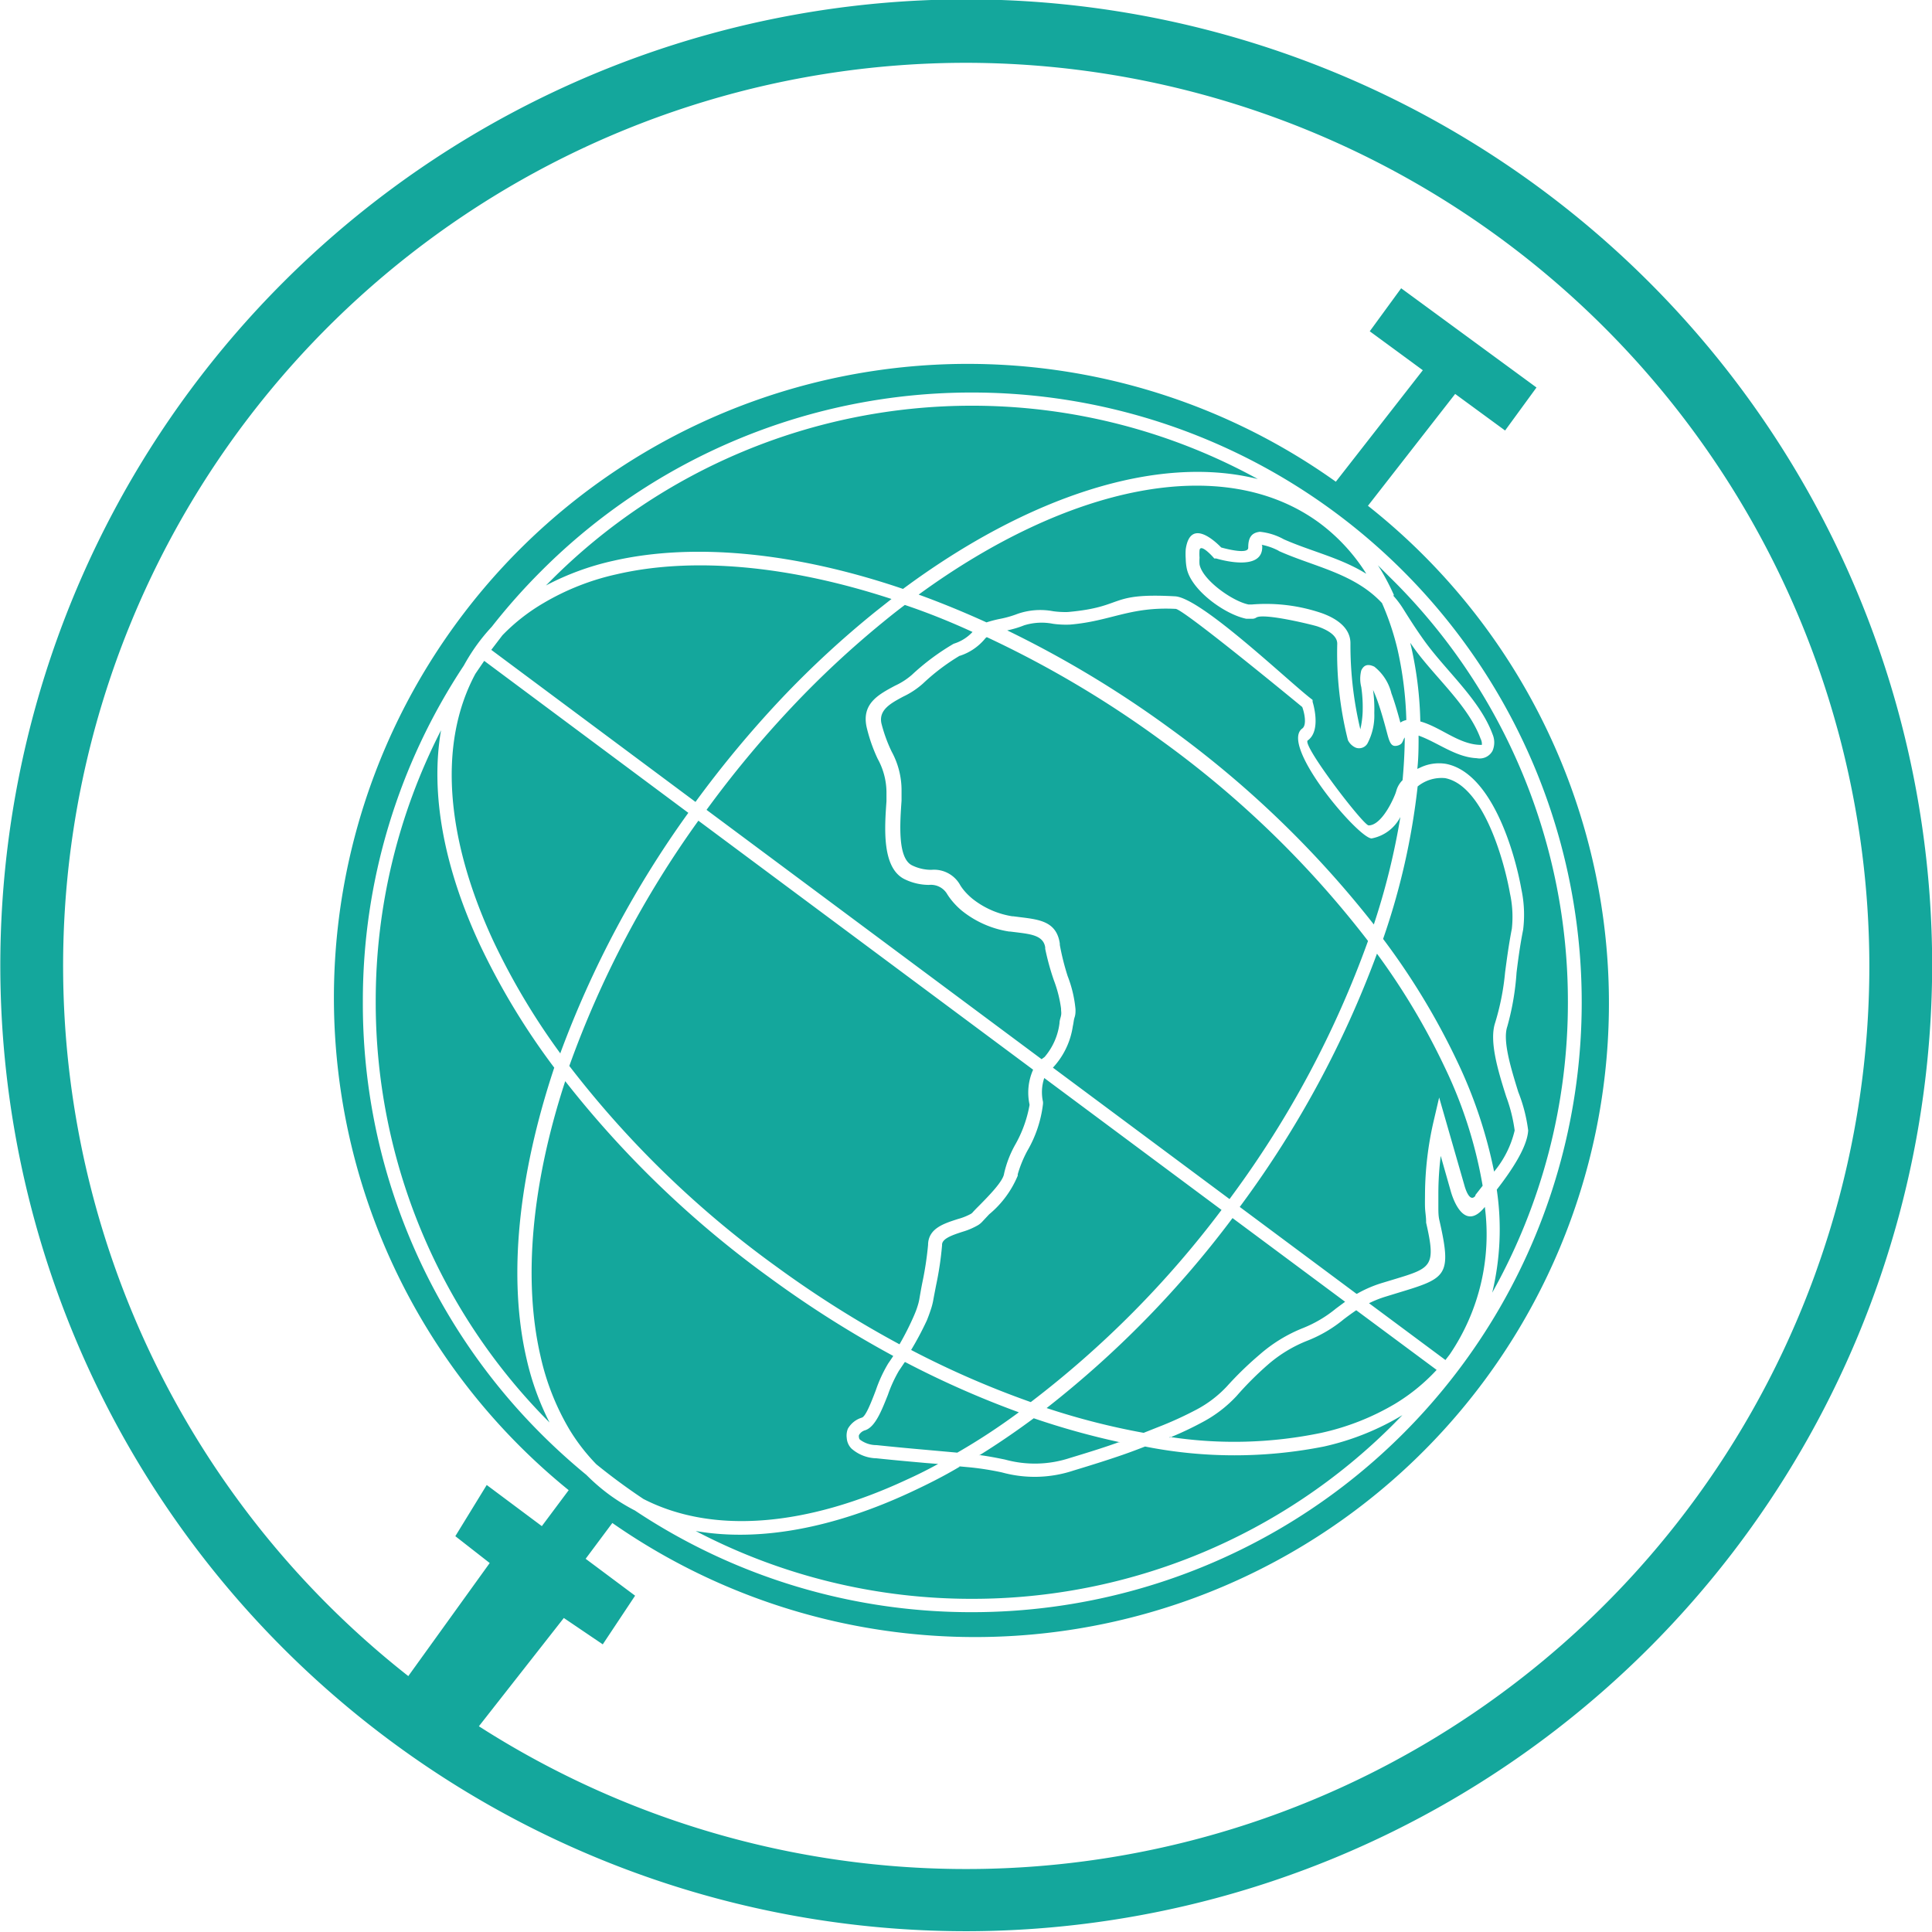 <svg xmlns="http://www.w3.org/2000/svg" viewBox="0 0 123.05 123.03"><defs><style>.cls-1,.cls-2{fill:#14a79c;}.cls-1{fill-rule:evenodd;}</style></defs><title>expoicon_globe</title><g id="Layer_2" data-name="Layer 2"><g id="Layer_2-2" data-name="Layer 2"><g id="globe"><path class="cls-1" d="M87.12 32.21A40.37 40.37 0 0 1 39 97l-1.7 2.28 3.15 2.35-2.06 3.1-2.48-1.68-6.66 8.49-5.06-2.27 7-9.72L29 97.84l2-3.26 3.51 2.62 1.71-2.29a40.37 40.37 0 0 1 48.86-64.23l5.54-7.1-3.38-2.48 2-2.74 8.62 6.32-2 2.74-3.18-2.33-5.56 7.13zM44.3 51.07a68.81 68.81 0 0 1 5.48-6.59 61.21 61.21 0 0 1 6-5.54l1-.79c-6.5-2.13-12.62-2.7-17.48-1.58a15.86 15.86 0 0 0-4.7 1.85 12.19 12.19 0 0 0-2.6 2.04l-.71.93 13 9.68zm16.83-9.31a13.43 13.43 0 0 0-2.34 1.77 5.23 5.23 0 0 1-1.27.84c-.78.42-1.57.84-1.38 1.71a9.49 9.49 0 0 0 .65 1.79 5.13 5.13 0 0 1 .63 2.5V50.99c-.1 1.46-.26 3.65.66 4.12a2.78 2.78 0 0 0 1.24.29 1.9 1.9 0 0 1 1.85 1 3.23 3.23 0 0 0 .34.44 4.29 4.29 0 0 0 .41.39 5.45 5.45 0 0 0 2.56 1.13h.06l.47.06c1.21.15 2.29.28 2.49 1.68v.08a15.84 15.84 0 0 0 .5 1.99 7.77 7.77 0 0 1 .5 2.12v.06c0 .11 0 .27-.06.45s-.06.35-.11.55A4.92 4.92 0 0 1 67.06 68l11.25 8.37.16-.22a63.53 63.53 0 0 0 8.66-16.22 63.4 63.4 0 0 0-13.2-12.79 66.36 66.36 0 0 0-11.08-6.56.42.42 0 0 0-.13.12 3.48 3.48 0 0 1-1.59 1.07zm5.38 26.9a2.82 2.82 0 0 0-.08 1.52v.12a7.71 7.71 0 0 1-1 3 7.51 7.51 0 0 0-.61 1.49v.09A6.36 6.36 0 0 1 63 77.34l-.44.47a1.26 1.26 0 0 1-.25.21 4.43 4.43 0 0 1-1 .43c-.61.2-1.29.42-1.31.81v.06a20.71 20.71 0 0 1-.38 2.54c-.07.36-.14.72-.19 1a4.23 4.23 0 0 1-.16.59c-.07.21-.15.43-.24.65a19.77 19.77 0 0 1-1 1.88 58.66 58.66 0 0 0 7.62 3.32A63 63 0 0 0 77.8 77.06l-11.29-8.4zm-8.89 18.1l-.37.55a8.58 8.58 0 0 0-.7 1.53c-.4 1-.81 2.07-1.47 2.26a.64.64 0 0 0-.37.3.32.32 0 0 0 0 .16.2.2 0 0 0 .06.13 1.75 1.75 0 0 0 1.06.35c1.15.12 2.11.21 3.14.3l2 .18q2-1.15 3.92-2.57a60 60 0 0 1-7.24-3.2zm4.74 5.91c.62.08 1.16.19 1.65.29a7.14 7.14 0 0 0 4.13-.1c1.39-.42 2.3-.71 3.1-1h.1a48.82 48.82 0 0 1-5.5-1.53q-1.74 1.29-3.48 2.37zm10.5-1.42l.83-.33a23.19 23.19 0 0 0 2.53-1.15 7.36 7.36 0 0 0 1.93-1.48 21.67 21.67 0 0 1 2.06-2A9.49 9.49 0 0 1 83 84.58a7.93 7.93 0 0 0 2.09-1.24l.58-.43-7.17-5.33a64.17 64.17 0 0 1-11.84 12.1 45.48 45.48 0 0 0 6.19 1.58zm13.57-8.85a7.74 7.74 0 0 1 1.57-.68l.76-.23c2.42-.73 2.71-.82 2.07-3.62v-.07c0-.3-.06-.6-.07-.91s0-.61 0-.93a21.14 21.14 0 0 1 .52-4.43l.38-1.63.46 1.6 1.15 4s.3 1.17.7.66v-.05l.46-.59A28.4 28.4 0 0 0 92 67.94a43.83 43.83 0 0 0-4.3-7.2 64.61 64.61 0 0 1-8.57 15.9l-.17.23 7.43 5.53zm8.73-7.78A6.39 6.39 0 0 0 96.47 72a10 10 0 0 0-.54-2.16c-.51-1.61-1.1-3.53-.7-4.71a16 16 0 0 0 .63-3.2c.11-.83.23-1.75.43-2.78a7 7 0 0 0-.12-2.25c-.35-2-1.68-6.87-4.13-7.34a2.41 2.41 0 0 0-1.75.53 44.39 44.39 0 0 1-2.2 9.71 45 45 0 0 1 4.73 7.82 30 30 0 0 1 2.34 7zm-6-22.53a2.6 2.6 0 0 1-1.8 1.31c-.84 0-5.88-5.93-4.42-7 .32-.23.12-1.06 0-1.37 0 0-7.55-6.23-8.06-6.25-2.92-.15-4.13.78-6.72 1a6 6 0 0 1-1.09-.05 3.74 3.74 0 0 0-1.85.1 6.33 6.33 0 0 1-1.07.32 67.39 67.39 0 0 1 10.35 6.23 64.78 64.78 0 0 1 13 12.5 45.07 45.07 0 0 0 1.69-6.84zm-7.7-17a3.92 3.92 0 0 0-1.14-.4s.06 0 .07.07c.1 1.76-2.92.81-2.93.81h-.12l-.08-.09s-.79-.89-.86-.44a3 3 0 0 0 0 .48 2.79 2.79 0 0 0 0 .43c.19 1 2.11 2.35 3.12 2.55h.21a11 11 0 0 1 4.45.55c1.06.38 1.83 1 1.83 1.92v.05a23.16 23.16 0 0 0 .63 5.43 6 6 0 0 0 .15-1.15v-.05a8.86 8.86 0 0 0-.09-1.49 2.14 2.14 0 0 1 0-1.06c.16-.34.41-.44.83-.24a3.1 3.1 0 0 1 1.09 1.7c.22.59.41 1.27.57 1.86a1.08 1.08 0 0 1 .38-.16 23.18 23.18 0 0 0-.55-4.45 17.17 17.17 0 0 0-1-3c-1.78-1.91-4.34-2.31-6.6-3.33zm9 10.86c1.28.35 2.41 1.43 3.76 1.49h.16a.71.71 0 0 0-.08-.39c-.78-2.13-2.95-3.95-4.27-5.81l-.21-.3.07.3a23.65 23.65 0 0 1 .57 4.7zM87 36.51a11.92 11.92 0 0 0-3-3.23c-6.15-4.48-16-2.33-25.49 4.59 1.43.52 2.87 1.11 4.32 1.77a7.88 7.88 0 0 1 .84-.22 6.6 6.6 0 0 0 1.13-.32 4.41 4.41 0 0 1 2.28-.17 5.71 5.71 0 0 0 .93.05c3.7-.33 2.51-1.24 6.83-1 1.66.09 7.18 5.38 8.66 6.52l.1.08v.12s.59 1.82-.31 2.46c-.39.28 3.56 5.43 3.88 5.41.59 0 1.16-.86 1.49-1.54.07-.14.13-.28.18-.4a2.5 2.5 0 0 0 .1-.29 1.52 1.52 0 0 1 .39-.65q.13-1.39.14-2.72a.56.56 0 0 0-.09.16c-.07.17-.12.28-.34.35-.39.11-.51-.09-.68-.73s-.4-1.49-.66-2.2c-.08-.22-.17-.43-.25-.61a8.71 8.71 0 0 1 .08 1.45v.05a3.79 3.79 0 0 1-.44 1.92.62.62 0 0 1-.74.26 1 1 0 0 1-.5-.48 22.75 22.75 0 0 1-.68-6.14c0-.49-.53-.85-1.25-1.1-.25-.09-3.41-.87-3.9-.57a.47.47 0 0 1-.25.08h-.39c-1.39-.28-3.54-1.85-3.8-3.23a3.43 3.43 0 0 1-.06-.58 4.32 4.32 0 0 1 0-.62c.29-2 1.87-.51 2.26-.11.4.11 1.75.45 1.72 0 0-.67.24-.94.74-1a3.93 3.93 0 0 1 1.53.48c1.74.77 3.6 1.17 5.24 2.19zm1.74 1.43a6 6 0 0 1 .62.82c.4.64.82 1.3 1.32 2 1.38 1.94 3.56 3.78 4.38 6a1.34 1.34 0 0 1 0 1.06.93.93 0 0 1-1 .47c-1.35-.06-2.48-1-3.71-1.44 0 .69 0 1.4-.08 2.12l.18-.08a2.76 2.76 0 0 1 1.64-.24c2.91.56 4.38 5.59 4.81 8a7.78 7.78 0 0 1 .11 2.56c-.2 1-.32 1.92-.42 2.73a16.78 16.78 0 0 1-.59 3.44c-.31.91.24 2.68.7 4.17a10 10 0 0 1 .63 2.45c-.06 1.07-1.07 2.57-2 3.77a17.17 17.17 0 0 1-.29 6.56 37.77 37.77 0 0 0 4.82-18.52A37.84 37.84 0 0 0 88.76 37c-.33-.33-.66-.65-1-1l.17.27a15.13 15.13 0 0 1 .85 1.63zm-31.23-.43c8-5.93 16.25-8.6 22.6-7a37.79 37.79 0 0 0-18.24-4.67A37.85 37.85 0 0 0 35.06 37l-.29.29a17.15 17.15 0 0 1 4.28-1.57c5.15-1.18 11.63-.54 18.5 1.8zM87.19 83l4.87 3.62.27-.35a13.59 13.59 0 0 0 2.24-9.4c-1.4 1.74-2.12-.82-2.17-1l-.64-2.25a19.77 19.77 0 0 0-.15 2.38v.88c0 .29 0 .58.07.86.81 3.56.43 3.67-2.67 4.61l-.75.23a6.87 6.87 0 0 0-1.08.43zm-12.68 8.52a27.25 27.25 0 0 0 9.64-.26 15.88 15.88 0 0 0 4.7-1.85 12.16 12.16 0 0 0 2.65-2.16l-5.12-3.8c-.28.19-.54.38-.79.57a8.49 8.49 0 0 1-2.3 1.36 8.67 8.67 0 0 0-2.53 1.53 20.88 20.88 0 0 0-2 2 8.21 8.21 0 0 1-2.16 1.66 21.06 21.06 0 0 1-2.12 1zm-13.38 1.89c-1 .6-2.08 1.14-3.11 1.62-4.91 2.29-9.65 3.19-13.71 2.48a37.8 37.8 0 0 0 17.59 4.32A37.87 37.87 0 0 0 88.76 90.7l.56-.57a16.7 16.7 0 0 1-5 2 29.26 29.26 0 0 1-11.39 0c-.49.19-.94.36-1.43.53-.81.28-1.74.58-3.13 1a7.84 7.84 0 0 1-4.55.12 18.51 18.51 0 0 0-2-.32l-.76-.07zm-20.7 2.79a38.65 38.65 0 0 0 21.48 6.48 38.83 38.83 0 0 0 38.83-38.83A38.83 38.83 0 0 0 61.91 25a38.72 38.72 0 0 0-27.46 11.39 39.17 39.17 0 0 0-3.13 3.53 12.22 12.22 0 0 0-.94 1.14 12.86 12.86 0 0 0-.84 1.33 38.66 38.66 0 0 0-6.43 21.4 38.71 38.71 0 0 0 11.34 27.52q1.38 1.38 2.9 2.63a12.49 12.49 0 0 0 1.5 1.29 12.39 12.39 0 0 0 1.52.94zM35 90.6a17.25 17.25 0 0 1-1.45-4C32.33 81.4 33 74.92 35.3 68a45.08 45.08 0 0 1-4.73-7.82c-2.28-4.89-3.18-9.62-2.48-13.67a37.78 37.78 0 0 0-4.16 17.29A37.85 37.85 0 0 0 35 90.6zm.69-23.53a64.25 64.25 0 0 1 8.15-15.3l-13-9.68-.56.82c-2.42 4.5-1.85 10.57 1.13 17a43.71 43.71 0 0 0 4.29 7.2zm21.2 19.29a68.28 68.28 0 0 1-7.89-5 64.63 64.63 0 0 1-13-12.5c-2.13 6.51-2.7 12.62-1.58 17.49a15.89 15.89 0 0 0 1.85 4.7 12.38 12.38 0 0 0 1.71 2.21q1.44 1.17 3 2.21c4.48 2.3 10.47 1.71 16.77-1.23q1-.45 2-1l-.76-.06c-1-.09-1.93-.17-3.16-.3a2.49 2.49 0 0 1-1.6-.62 1.06 1.06 0 0 1-.3-.67A1.18 1.18 0 0 1 54 91a1.54 1.54 0 0 1 .89-.71c.24-.07.57-.9.89-1.74a8.85 8.85 0 0 1 .79-1.71c.09-.13.2-.29.31-.46zM45 51.58l21.34 15.88.19-.14a4.07 4.07 0 0 0 .95-2.15c0-.18.07-.34.1-.5s0-.27 0-.38v-.05a8.06 8.06 0 0 0-.46-1.81 16.12 16.12 0 0 1-.55-2v-.09c-.11-.74-.88-.84-1.75-.95l-.49-.06h-.06a6.35 6.35 0 0 1-3-1.32 4.58 4.58 0 0 1-.5-.48 4.36 4.36 0 0 1-.43-.56 1.2 1.2 0 0 0-1.17-.61 3.57 3.57 0 0 1-1.59-.38c-1.42-.74-1.24-3.26-1.12-4.95V50.43a4.46 4.46 0 0 0-.56-2.1 10.29 10.29 0 0 1-.7-2c-.34-1.51.74-2.09 1.81-2.66a4.49 4.49 0 0 0 1.07-.69A14.93 14.93 0 0 1 60.74 41a2.71 2.71 0 0 0 1.2-.75q-2.17-1-4.31-1.72-.63.47-1.36 1.07a60.63 60.63 0 0 0-5.87 5.47 67.94 67.94 0 0 0-5.4 6.51zm20.8 16.55L44.48 52.27a63.35 63.35 0 0 0-8.22 15.62 63.49 63.49 0 0 0 13.2 12.79 67.82 67.82 0 0 0 7.83 4.94 18.13 18.13 0 0 0 .92-1.82c.09-.21.17-.41.22-.58a3.36 3.36 0 0 0 .12-.46c.06-.35.12-.7.19-1.05a21 21 0 0 0 .37-2.43v-.05c.05-1 1-1.3 1.9-1.59a3.87 3.87 0 0 0 .83-.33l.08-.06c.11-.13.28-.3.48-.5.61-.62 1.49-1.52 1.55-2a6.8 6.8 0 0 1 .69-1.81 7.9 7.9 0 0 0 .93-2.55v-.05a3.58 3.58 0 0 1 .23-2.21z"/><path class="cls-2" d="M61.53 123a61.52 61.52 0 1 1 61.53-61.5A61.58 61.58 0 0 1 61.53 123zm0-119a57.52 57.52 0 1 0 57.53 57.53A57.59 57.59 0 0 0 61.53 4z"/></g></g></g></svg>